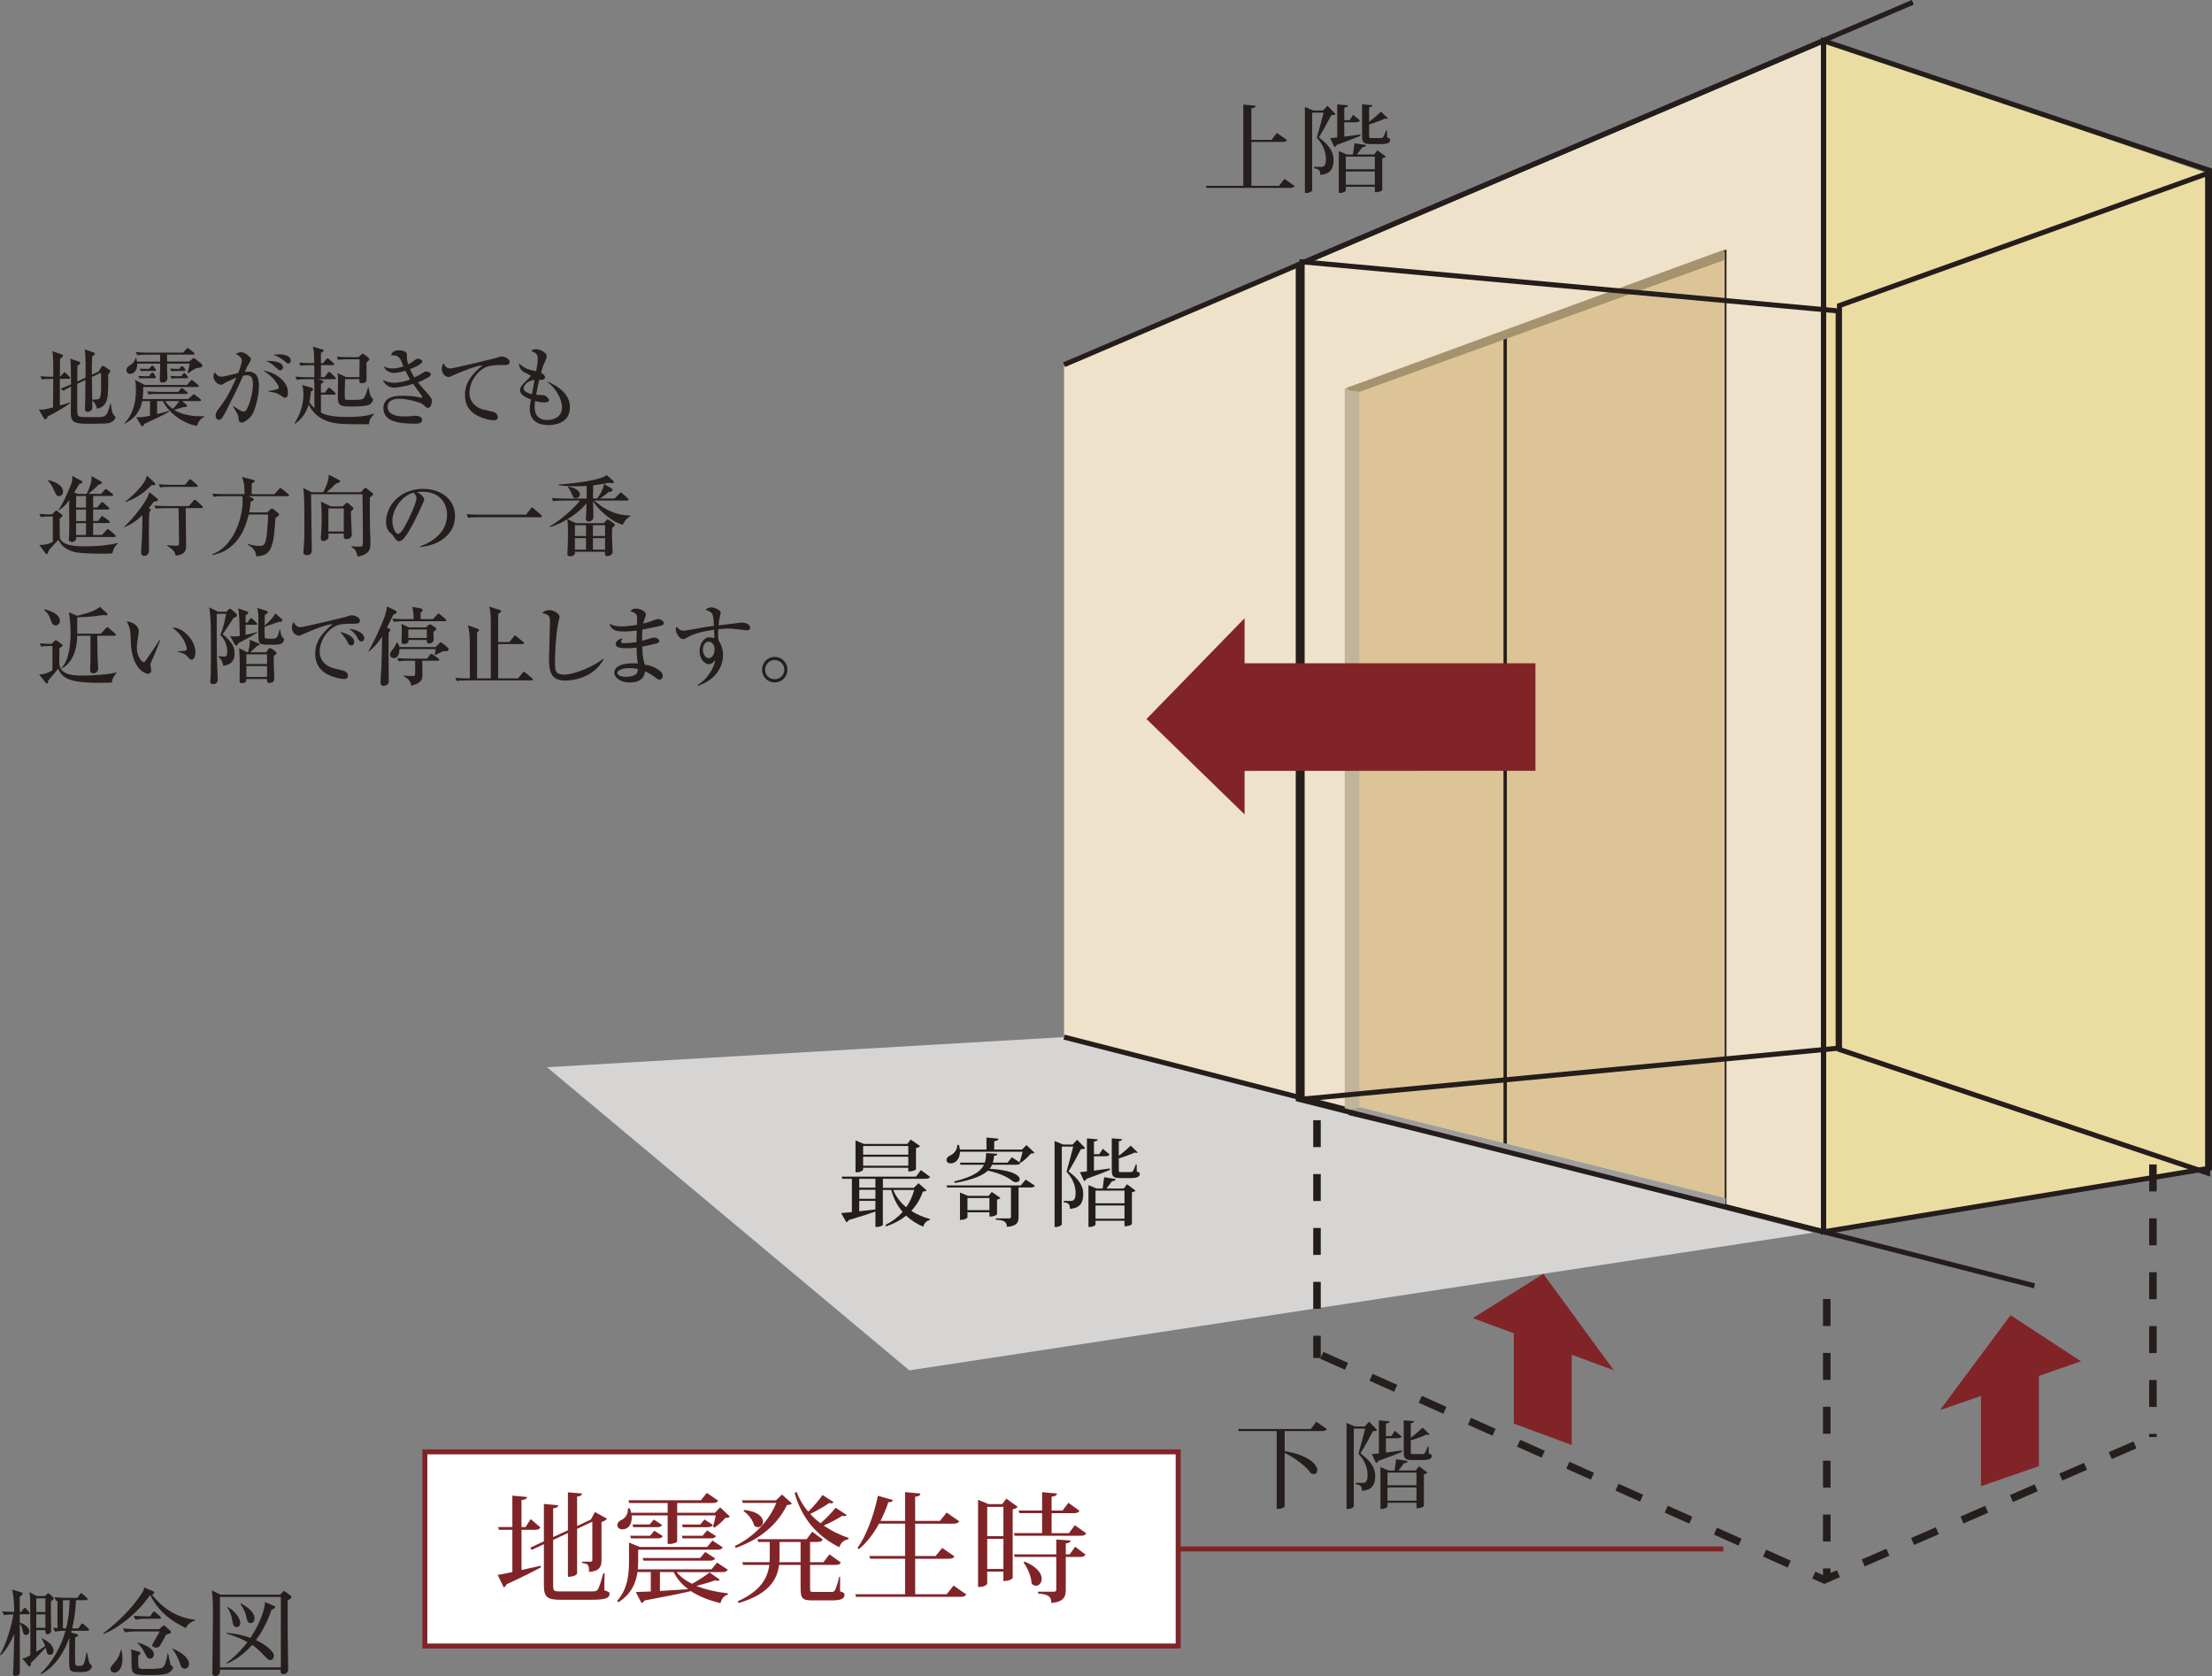 <?xml version="1.0" encoding="UTF-8"?>
<svg id="_レイヤー_1" data-name="レイヤー 1" xmlns="http://www.w3.org/2000/svg" viewBox="0 0 1019 771.99">
  <rect x="0" y="0" width="1019" height="771.99" fill="#808080" stroke="none"/>
  <defs>
    <style>
      .cls-1 {
        fill: #dcc496;
      }

      .cls-1, .cls-2, .cls-3, .cls-4, .cls-5, .cls-6, .cls-7, .cls-8, .cls-9, .cls-10, .cls-11 {
        stroke-width: 0px;
      }

      .cls-12 {
        stroke: #812428;
        stroke-width: 2.3px;
      }

      .cls-12, .cls-13, .cls-14, .cls-15, .cls-16 {
        fill: none;
      }

      .cls-2 {
        fill: #251e1c;
      }

      .cls-13 {
        stroke-width: .8px;
      }

      .cls-13, .cls-14, .cls-16 {
        stroke: #241d1b;
      }

      .cls-3 {
        fill: #812428;
      }

      .cls-14, .cls-15 {
        stroke-dasharray: 0 0 12.41 12.41;
        stroke-width: 3.47px;
      }

      .cls-4 {
        fill: #eee2ca;
      }

      .cls-5 {
        fill: #fff;
      }

      .cls-6 {
        fill: #9d9d9d;
      }

      .cls-15 {
        stroke: #251e1c;
      }

      .cls-7 {
        fill: #241d1b;
      }

      .cls-16 {
        stroke-width: 2.32px;
      }

      .cls-8 {
        fill: #a5926f;
      }

      .cls-9 {
        fill: #d7d5d3;
      }

      .cls-10 {
        fill: #c2b49a;
      }

      .cls-11 {
        fill: #ebdca2;
      }
    </style>
  </defs>
  <g>
    <g>
      <polygon class="cls-9" points="252.01 491.58 418.9 631.21 835.26 567.79 490.18 477.7 252.01 491.58"/>
      <rect class="cls-5" x="195.72" y="668.75" width="347.03" height="89.43"/>
      <rect class="cls-12" x="195.72" y="668.75" width="347.03" height="89.43"/>
      <polygon class="cls-11" points="840.12 567.41 1016.98 537.94 1016.98 79.88 840.12 18.78 840.12 567.41"/>
      <polygon class="cls-4" points="490.18 168 839.59 18.78 838.87 567.64 490.18 477.7 490.18 168"/>
      <polygon class="cls-1" points="693.77 154.12 622.39 179.28 622.39 512.71 693.77 529.78 693.77 154.12"/>
      <polygon class="cls-16" points="693.77 154.12 622.39 179.28 622.39 512.71 693.77 529.78 693.77 154.12"/>
      <polygon class="cls-1" points="794.93 555.6 794.93 115.5 693.77 154.9 693.77 529.78 794.93 555.6"/>
      <polygon class="cls-13" points="794.93 555.6 794.93 115.5 693.77 154.9 693.77 529.78 794.93 555.6"/>
      <line class="cls-15" x1="841.54" y1="598.35" x2="841.54" y2="727.19"/>
      <polyline class="cls-15" points="608.95 624.29 840.41 727.69 991.79 661.93"/>
      <line class="cls-15" x1="991.79" y1="536.37" x2="991.79" y2="661.93"/>
      <line class="cls-14" x1="606.7" y1="515.98" x2="606.7" y2="625.52"/>
      <polygon class="cls-3" points="710.97 586.77 678.49 607.17 697.37 614.14 697.37 655.74 724.05 665.59 724.05 624.01 743.44 631.16 710.97 586.77"/>
    </g>
    <g>
      <path class="cls-3" d="M240.25,704.66v18.52c2.75-.6,5.76-1.26,8.77-1.97l.16.77c-3.51,1.86-8.66,4.49-15.84,7.78-.22.72-.76,1.21-1.31,1.37l-2.74-5.7c1.48-.22,3.89-.71,6.74-1.32v-19.45h-6.25l-.27-1.27h6.52v-14.47l6.74.61c-.06.88-.77,1.2-2.53,1.42v12.44h1.87l2.36-3.67,4.49,3.84c-.43.77-1.15,1.1-2.57,1.1h-6.14ZM278.51,724.66l-.11,7.84c2.08.71,2.41.93,2.41,1.64,0,1.92-1.81,2.74-8.11,2.74h-14.58c-5.92,0-7.56-1.2-7.56-6.58v-19.02l-5.54,2.58-.83-.93,6.36-2.97v-17.21l6.58.61c-.11.82-.5,1.15-2.31,1.42v13.21l6.8-3.13v-17.48l6.47.55c-.1.82-.6,1.26-2.24,1.42v13.54l6.36-2.96,1.86-3.46,5.54,3.07c-.38.61-1.31,1.21-2.52,1.49v17.65c0,2.85-.82,5.04-5.76,5.37,0-3.07-.11-3.73-3.24-4.11v-.61h3.79c.77,0,.99-.22.99-.76v-17.65l-7.02,3.29v20.61c0,.11-.72,1.48-4.23,1.48v-20.17l-6.8,3.18v21.16c0,2.25.39,2.57,3.13,2.57h14.91c1.09,0,1.97-.11,2.52-.87.6-.77,1.48-3.73,2.58-7.51h.55Z"/>
      <path class="cls-3" d="M311.69,724.11c1.81,2.25,4.22,4.01,7.13,5.43,2.85-1.59,6.25-3.78,8.06-5.26l4.66,3.34c-.22.33-.49.5-.99.5-.27,0-.6-.06-1.04-.22-2.19.82-5.54,1.81-8.72,2.58,4.28,1.75,9.32,2.85,14.52,3.45v.6c-1.75.44-2.9,1.81-3.4,3.9-5.21-1.26-9.81-3.02-13.64-5.54-4.83,1.15-11.67,2.52-21.38,4.33-.33.66-.88.99-1.37,1.15l-2.63-5.04,6.91-.28v-8.93h-6.14c-.65,4.83-2.74,10.09-8.83,13.92l-.54-.65c4.93-5.54,5.48-12.33,5.48-18.42v-8.44l4.99,2.03h31.02l2.41-2.96,4.77,3.13c-.44.82-1.05,1.09-2.58,1.09h-36.4v5.16c0,1.21-.05,2.52-.16,3.89h33.93l2.57-3.12,4.94,3.29c-.44.77-1.1,1.09-2.58,1.09h-20.99ZM307.57,698.02h-16.6c.05.38.05.77.05,1.15,0,3.02-1.59,5.27-4.28,5.27-1.42,0-2.36-.77-2.36-1.98,0-1.04.88-1.92,1.92-2.36,1.7-.76,3.24-2.9,2.91-5.26l.93-.06c.28.72.5,1.37.61,2.03h16.82v-4.49h-17.7l-.33-1.27h33.32l2.75-3.4,5.21,3.57c-.44.77-1.04,1.1-2.58,1.1h-16.28v4.49h17.38l2.41-2.52,4.5,4.28c-.44.44-1.05.55-2.09.6-1.2,1.43-3.34,3.4-4.99,4.44l-.71-.38c.38-1.21.93-3.46,1.26-5.21h-17.76v12.06c0,.22-1.42,1.1-3.67,1.1h-.72v-13.15ZM290.69,708.6l-.38-1.2h9.15l1.97-2.31,3.9,2.47c-.44.77-1.05,1.04-2.42,1.04h-12.22ZM301.21,699.94l3.79,2.47c-.39.71-.99,1.04-2.42,1.04h-10.85l-.38-1.26h7.95l1.92-2.25ZM296.06,717.65h26.48l2.35-2.79,4.55,2.96c-.39.77-.99,1.04-2.47,1.04h-30.58l-.33-1.21ZM304.01,724.11v8.72c3.95-.27,8.44-.54,13.04-.82-2.8-2.08-5.1-4.71-6.74-7.89h-6.31ZM314.43,708.6l-.33-1.2h9.54l2.09-2.47,4.11,2.63c-.44.77-1.1,1.04-2.47,1.04h-12.93ZM324.51,699.89l3.89,2.47c-.38.77-1.04,1.1-2.41,1.1h-11.45l-.33-1.26h8.39l1.92-2.31Z"/>
      <path class="cls-3" d="M360.26,688.43l4.55,4.06c-.38.55-.99.66-2.3.77-4.12,8.55-11.95,15.62-23.57,19.73l-.39-.88c9.1-4.44,15.73-11.73,19.08-19.84h-15.46l-.38-1.21h15.67l2.8-2.63ZM387.01,726.31v6.69c1.81.66,2.03.82,2.03,1.53,0,1.87-1.53,2.64-5.98,2.64h-8.44c-4.99,0-5.81-.72-5.81-5.87v-10.47h-9.92c-.82,6.53-4.44,13.38-18.58,17.54l-.5-.76c10.63-4.83,13.81-10.69,14.58-16.78h-12.06l-.39-1.26h12.55c.06-.71.11-1.48.11-2.19v-7.13h-5.32l-.33-1.26h22.64l2.58-3.46,4.88,3.62c-.44.77-1.1,1.1-2.58,1.1h-3.29v9.32h6.14l2.79-3.62,5.27,3.79c-.44.76-1.1,1.09-2.64,1.09h-11.56v10.52c0,1.81,0,1.92,1.7,1.92h8c.6,0,1.21,0,1.65-.6.54-.71,1.42-3.67,2.08-6.36h.38ZM342.83,695.5c6.53.71,8.66,3.4,8.66,5.43,0,1.42-1.04,2.52-2.3,2.52-.55,0-1.15-.22-1.75-.71-.55-2.47-2.75-5.27-4.94-6.74l.33-.49ZM359.11,717.32c0,.72-.06,1.48-.11,2.25h9.81v-9.32h-9.7v7.07ZM384,691.89c-.28.38-.55.54-1.1.54-.27,0-.55,0-.93-.1-2.14,1.53-5.54,3.45-8.72,5.04,1.48,1.59,3.07,3.02,4.77,4.28,2.58-2.25,5.43-5.21,6.91-7.18l5.1,3.35c-.27.33-.55.55-1.1.55-.27,0-.55-.06-.93-.17-2.14,1.37-5.37,3.13-8.55,4.5,3.51,2.41,7.4,4.33,11.46,5.7l-.17.66c-1.92.22-3.4,1.54-4.11,3.62-9.81-4.88-17.21-12.93-20.56-24.94l.88-.55c1.26,3.4,3.07,6.42,5.38,9.1,2.46-2.35,5.15-5.54,6.58-7.67l5.1,3.29Z"/>
      <path class="cls-3" d="M439.26,730.31l5.87,4.12c-.44.76-1.04,1.09-2.63,1.09h-48.18l-.33-1.2h22.97v-16.34h-16.11l-.39-1.26h16.5v-14.91h-12c-2.63,4.83-5.76,8.83-9.26,11.73l-.71-.49c3.84-5.27,7.51-14.64,9.43-24.07l6.91,1.97c-.22.66-.66,1.05-2.08.99-1.05,3.07-2.25,5.92-3.62,8.61h11.34v-13.26l7.02.66c-.06.88-.66,1.26-2.41,1.48v11.13h11.4l3.13-3.84,5.76,4.01c-.44.76-1.1,1.09-2.63,1.09h-17.65v14.91h9.43l3.02-3.73,5.64,3.9c-.43.76-1.09,1.09-2.68,1.09h-15.4v16.34h14.52l3.18-4.01Z"/>
      <path class="cls-3" d="M463.61,690.3l5.21,3.78c-.33.49-1.2.93-2.3,1.15v31.63c0,.11-1.21,1.42-4.28,1.42v-4.38h-7.46v5.64c0,.33-1.37,1.43-3.51,1.43h-.71v-40.13l4.88,1.98h6.25l1.92-2.52ZM462.24,694.08h-7.46v13.48h7.46v-13.48ZM454.79,722.69h7.46v-13.87h-7.46v13.87ZM495.13,702.52l5.26,3.78c-.44.77-1.09,1.1-2.63,1.1h-30.36l-.33-1.21h12.99v-9.21h-10.47l-.33-1.21h10.8v-8.44l6.85.61c-.05.88-.66,1.2-2.47,1.48v6.36h5.05l2.69-3.56,5.1,3.67c-.44.77-1.1,1.1-2.64,1.1h-10.19v9.21h7.95l2.74-3.67ZM492.78,715.95l2.52-3.51,4.72,3.62c-.39.83-1.04,1.1-2.52,1.1h-6.53v14.96c0,3.29-.77,5.7-6.63,6.25,0-3.23-1.7-4-6.14-4.38v-.83h7.24c.93,0,1.15-.27,1.15-1.04v-14.96h-19.13l-.33-1.21h19.46v-6.85l6.58.49c-.05.71-.44,1.1-2.19,1.32v5.04h1.81ZM472,719.29c5.98,2.47,7.89,5.65,7.89,7.95,0,1.87-1.26,3.18-2.63,3.18-.66,0-1.43-.27-2.03-1.04-.11-3.13-1.87-7.24-3.73-9.7l.49-.38Z"/>
    </g>
    <g>
      <path class="cls-2" d="M22.01,191.81c-.24.52-.56,1.35-1.11,1.35-.28,0-.52-.24-.72-.56l-2.34-4.01c.52.08.87.12,1.35.12.56,0,1.11,0,5.23-1.03.08-7.66.08-8.49.12-13.17h-.99c-2.42,0-3.29.12-4.28.28l-.67-1.47c2.3.2,4.88.24,5.95.24.04-8.37-.08-9.32-.44-11.78l4.28,1.43c.28.08.6.28.6.63,0,.63-.79,1.11-1.31,1.39-.08,1.74-.08,5.55-.08,8.33l1.47-1.54c.43-.44.48-.52.63-.52.28,0,.59.32.72.44l1.54,1.54c.32.32.36.39.36.63,0,.36-.36.4-.59.4h-4.16c0,5.12,0,5.83.04,12.29,2.73-.79,3.53-1.07,4.56-1.47l.16.36c-2.3,1.79-8.01,5.04-10.31,6.11ZM49.78,194.95c-1.19.24-7.14.24-8.81.24-6.78,0-8.37-.56-8.37-5.24,0-1.71.12-9.99.12-11.86-2.07.96-2.7,1.35-3.53,1.91l-1.19-1.03c1.43-.51,2.38-.91,4.72-1.94-.04-1.23-.12-7.3-.12-8.65-.04-1.63-.16-2.3-.28-3.17l3.89,1.31c.63.2.76.4.76.64,0,.59-.76.99-1.27,1.23-.04,1.71-.12,3.77-.12,7.34l3.81-1.78c.05-3.18.12-10.36-.36-13.02l3.93,1.35c.48.16.76.28.76.59,0,.48-.16.56-1.27,1.35-.08,2.26-.16,6.27-.12,8.37l3.09-1.43,1.11-1.83c.43-.71.59-.83.79-.83s.47.12.99.48l1.98,1.31c.28.16.48.36.48.67,0,.59-.59,1.15-.96,1.51.2,10.75.08,14.68-5.16,15.79-.16-1.54-1.23-3.06-2.18-3.84.05.47.08,2.82.08,3.13,0,1.74-1.63,2.14-2.26,2.14-.72,0-1.15-.23-1.15-1.39,0-.08.04-.47.04-1.07.08-1.87.12-4.17.19-12.22l-3.81,1.79c0,1.74.04,10.43.04,12.38,0,1.1,0,2.42,1.15,2.77.56.2,5.67.2,6.71.2,5.23,0,5.83,0,7.38-6.23l.24.04c.04.16.24,3.65,1.15,4.96.12.19.99.99.99,1.23,0,.83-1.23,2.38-3.45,2.82ZM46.53,171.7l-4.21,1.94c.04,2.82.12,8.45.16,10.47,1.07-.04,2.58-.08,3.13-.4.99-.59.99-4.4.99-5.79,0-.04-.04-4.68-.08-6.23Z"/>
      <path class="cls-2" d="M90.7,196.18c-7.18-1.19-13.81-7.1-15.6-11.42h-2.73v5.99c1.43-.36,4.24-1.03,5.39-1.47l.16.36c-2.93,1.74-9.6,4.8-11.34,5.56-.59,1.03-.63,1.15-1.03,1.15-.23,0-.43-.2-.59-.44l-2.18-3.73c2.54.08,3.88-.19,6.34-.71v-6.71h-3.61c-.32,1.59-1.47,7.22-8.09,10.36l-.16-.2c3.69-3.41,5.36-9.25,5.36-14.88,0-1.71,0-3.65-.48-5.08l4.57,2.35h19.43l1.55-1.75c.28-.32.43-.52.59-.52.2,0,.32.08.76.44l2.14,1.74c.2.16.4.36.4.59,0,.36-.36.44-.59.44h-25c0,1.51,0,3.13-.32,5.56h20.98l1.94-1.67c.24-.2.52-.52.72-.52s.47.28.71.43l2.18,1.67c.16.12.39.36.39.59,0,.4-.36.44-.59.44h-8.17l1.94,1.51c.24.2.36.4.36.64,0,.59-.47.59-1.62.63-.68.19-3.69,1.07-4.29,1.27,3.06,1.98,7.58,2.94,11.98,2.94.83,0,1.43-.04,1.98-.04v.23c-2.18.96-3.21,3.33-3.49,4.24ZM90.74,169.56c-.96.12-2.98,1.59-4.05,2.38l-.28-.16c.32-1.27.76-3.09.99-4.28h-10.43c0,.83.04,3.33.04,4.24,0,.28.12,1.98.12,2.18,0,1.94-1.43,2.3-2.14,2.3-1.39,0-1.39-.99-1.39-1.43s.12-2.46.12-2.9c.05-.67.05-3.77.08-4.4h-10.6c.2,3.69-2.22,4.72-3.13,4.72-1.11,0-1.82-.72-1.82-1.75,0-1.15.83-1.71,1.86-2.38,1.19-.79,1.83-1.51,2.46-3.29h.2c.16.83.23,1.23.32,1.74h10.71v-3.17h-6.31c-2.42,0-3.29.12-4.28.28l-.63-1.47c2.42.24,5.19.24,5.63.24h16.18l1.43-1.59c.32-.32.36-.52.64-.52.19,0,.28.08.75.48l1.98,1.54c.24.16.4.4.4.64,0,.36-.36.39-.59.39h-12.06c0,.79.04,1.67.04,3.17h10.19l1.43-1.19c.24-.2.48-.36.72-.36s.52.2.71.36l2.78,2.26c.16.16.36.44.36.79,0,.83-.24.83-2.42,1.15ZM71.22,174.24h-5.08c-.2,0-.96,0-1.83.12l-.63-1.19c1.47.08,2.89.12,3.17.12h1.83l.83-1.19c.27-.36.47-.48.71-.48.2,0,.52.28.63.48l.64,1.03c.12.16.32.52.32.67,0,.4-.36.44-.59.44ZM71.26,170.87h-4.48c-.16,0-.96,0-1.79.12l-.67-1.19c1.47.08,2.89.12,3.17.12h1.15l.88-.99c.39-.44.43-.52.67-.52.28,0,.59.39.63.48l.68.91c.12.16.36.48.36.63,0,.36-.32.44-.59.44ZM85.82,181.46h-13.09c-2.42,0-3.29.08-4.28.24l-.64-1.43c2.42.2,5.2.24,5.63.24h8.65l1.07-1.27c.39-.43.43-.51.59-.51.2,0,.36.12.76.43l1.51,1.27c.2.16.39.32.39.59,0,.36-.32.43-.59.43ZM76.06,184.75c.71,1.03,1.71,2.3,3.49,3.57.59-.52,1.98-1.94,3.02-3.57h-6.51ZM84.87,170.87h-4.13c-.19,0-.95,0-1.82.12l-.63-1.19c1.47.08,2.89.12,3.17.12h1.19l.52-.75c.2-.28.36-.52.63-.52s.59.28.72.43l.59.76c.32.39.36.44.36.59,0,.36-.32.44-.59.44ZM86.06,174.24h-5.16c-.2,0-.96,0-1.83.12l-.63-1.19c1.47.08,2.89.12,3.17.12h1.94l.68-.95c.12-.16.39-.48.63-.48s.59.28.71.44l.76.91c.16.2.32.39.32.59,0,.36-.28.44-.59.44Z"/>
      <path class="cls-2" d="M115.52,191.89c-.76.83-2.69,2.74-4.17,2.74-1.27,0-1.34-.59-1.51-2.5-.04-.36-.16-.83-.39-1.23-.72-1.23-1.94-3.41-2.11-3.73l.16-.16c1.51,1.07,3.69,2.58,4.68,2.58.76,0,1.27-.59,1.55-1.15,2.78-5.59,2.78-10.95,2.78-11.47,0-1.31,0-4.12-2.66-4.12-.19,0-.91,0-1.86.19-2.66,6.07-3.13,6.98-7.46,15.51-.79,1.59-1.86,3.73-2.66,4.44-.28.24-.56.4-.96.4-.56,0-1.58-.4-1.58-1.98,0-1.23.52-1.94,1.15-2.78,2.97-3.97,4.76-6.31,8.41-14.72-1.83.83-4.72,2.06-5.39,2.54-.52.36-1.03.75-1.75.75-1.67,0-3.45-2.18-3.45-3.77,0-.91.48-1.55.76-1.94.32.67,1.31,2.02,2.82,2.02.79,0,1.78-.2,3.33-.59.71-.16,3.88-.95,4.56-1.11.56-1.47,1.63-4.44,1.63-5.87s-2.31-2.69-2.78-2.97c.52-.28,1.39-.72,2.38-.72,1.11,0,2.26.44,4.13,2.26.28.28.43.44.43.79,0,.72-.56,1.63-.75,1.98-.79,1.31-1.11,1.78-2.07,3.97.4-.04.76-.08,1.27-.08,4.21,0,5.28,2.46,5.28,6.98,0,3.25-1.55,11.22-3.77,13.72ZM131.35,183.2c-.59,0-1.11-.36-2.02-1.03-2.06-1.43-4.04-1.63-5.67-1.74v-.36c1.67-.12,4.8-.71,4.8-1.58,0-.64-1.98-4.68-7.14-7.74,5.04.48,11.34,4.68,11.34,10.04,0,1.19-.32,2.42-1.31,2.42ZM129.12,170.59c-.63,0-1.19-.52-2.42-1.63-.52-.52-2.3-2.18-4.33-2.66,3.81-.28,8.02.51,8.02,2.93,0,.76-.56,1.35-1.27,1.35ZM132.86,167.46c-.56,0-.76-.2-2.46-1.67-.44-.36-1.74-1.19-2.94-1.74-.71-.32-1.1-.4-1.62-.52.75-.16,1.54-.32,2.73-.32.83,0,5.36.08,5.36,2.93,0,.67-.32,1.31-1.07,1.31Z"/>
      <path class="cls-2" d="M169.97,195.43c-11.43,0-15.4-.04-19.24-1.47-5.76-2.11-7.78-6.07-8.53-7.62-1.07,3.57-3.13,6.82-6.31,8.77l-.24-.12c2.62-3.97,4.13-8.61,4.13-13.37,0-1.91-.24-3.06-.52-4.28l4.17,1.23c.23.08.79.24.79.83,0,.52-.71.79-1.03.91-.04.99-.08,2.58-.68,4.88.32.52.92,1.55,2.35,2.82,0-1.15-.04-9.96-.04-10.35-.05-1.07-.05-1.39-.16-2.98h-3.65c-2.42,0-3.29.08-4.28.28l-.63-1.47c2.42.2,5.19.24,5.63.24h3.09c0-1.71-.05-2.11-.05-5.52h-2.02c-2.46,0-3.29.08-4.28.28l-.67-1.47c2.42.2,5.23.24,5.67.24h1.27c-.04-4.68-.04-5.39-.67-7.58l4.48,1.31c.56.16.56.47.56.52,0,.36-.76.71-1.27.99v4.76h.96l1.43-1.71c.43-.52.52-.52.63-.52.24,0,.59.32.76.44l1.94,1.71c.24.19.4.36.4.59,0,.36-.32.43-.59.43h-5.52v5.52h1.67l1.43-1.91c.36-.52.48-.52.59-.52.24,0,.59.28.76.44l2.02,1.91c.28.28.4.39.4.59,0,.39-.36.43-.64.43h-7.38l1.83.63c.19.08.51.2.51.52,0,.36-.67.72-1.19.99v4.04h1.91l1.19-1.82c.12-.2.4-.48.63-.48.2,0,.56.28.72.39l1.94,1.79c.16.16.36.43.36.63,0,.36-.28.44-.59.44h-6.15v8.29c3.22,1.67,7.86,1.98,11.98,1.98,7.93,0,11.07-1.07,12.46-1.55v.28c-2.11,2.18-2.26,3.46-2.3,4.61ZM169.85,186.5c-1.82.76-6.27.76-8.53.76-4.92,0-5.71-.72-5.71-4.65,0-1.11.12-6.03.12-7.02,0-1.43-.04-1.9-.19-3.69l3.84,1.79h6.19c.04-.72.08-7.06.08-8.21h-5.55c-2.42,0-3.29.12-4.28.28l-.64-1.47c2.38.24,5.2.24,5.63.24h4.33l1.23-1.15c.43-.43.52-.43.67-.43.28,0,.68.23.87.39l1.75,1.35c.23.19.43.52.43.75,0,.32-.08.6-1.27,1.51,0,1.11.04,6.07.04,7.1,0,1.31,0,2.46-2.18,2.46-1.23,0-1.19-.76-1.11-1.87h-6.58c-.08,1.87-.2,5-.2,6.82,0,.56,0,2.35.28,2.54.28.2.44.2,2.02.2,3.69,0,5.52,0,6.35-.63.75-.59,1.78-3.93,2.14-5.16h.2c.56,3.02.79,4.09,1.35,4.65.67.59.71.71.71.95,0,.59-.71,1.98-1.98,2.5Z"/>
      <path class="cls-2" d="M197.17,187.89c-.56,0-.71-.16-2.26-1.51-1.39-1.23-7.69-2.7-11.03-2.7-.99,0-5.32,0-5.32,3.77,0,4.36,6.19,4.36,7.66,4.36.95,0,2.3-.04,3.05-.12.16-.05,2.18-.2,2.22-.2,1.11,0,2.98.56,2.98,1.82,0,1.83-2.14,1.83-2.58,1.83-5.63,0-15.27,0-15.27-7.1,0-5.48,5.79-5.76,8.72-5.76s5.72.16,8.45.91c.08,0,.24.05.4.05s.32-.05.32-.24-.16-.59-.44-.99c-1.94-2.69-2.46-3.41-3.73-5.16-3.65,1.15-7.46,1.71-8.73,1.71-2.34,0-4.24-1.27-5.23-3.49,1.07.47,2.78,1.23,5.19,1.23.36,0,3.53,0,7.34-1.51-.43-.72-1.03-1.75-2.18-4.05-.43.16-3.57,1.07-5.12,1.07-.59,0-3.93-.24-4.68-3.02,1.54.68,2.06.92,3.73.92,2.42,0,3.85-.52,5.16-.96-.08-.19-.16-.39-.76-1.94-.43-1.19-1.23-3.17-4.08-3.17-.28,0-.48.04-.87.08.16-.59.63-2.38,3.61-2.38,1.43,0,2.82.48,3.29.95.44.44.44.96.44,1.71,0,.79,0,1.98.59,3.81,1.07-.56,1.59-.83,2.34-1.43,1.39-1.03,1.55-1.15,2.18-1.15,1.03,0,1.94.59,1.94,1.27,0,1.31-4.01,2.94-5.63,3.53.16.47.79,1.86,2.06,3.84,1.79-.83,2.7-1.39,3.37-1.82,1.27-.83,1.43-.91,2.14-.91,1.11,0,2.02.59,2.02,1.31,0,.59-.56,1.03-1.11,1.35-.99.56-2.97,1.59-4.84,2.3.67.87,2.69,3.26,4.84,5.63,1.59,1.74,1.59,2.46,1.59,3.02,0,.71-.36,3.13-1.79,3.13Z"/>
      <path class="cls-2" d="M231.97,168.13c-2.3,0-5.19.04-7.1.59-4.17,1.27-8.61,6.47-8.61,12.34,0,1.91.83,5.95,6.27,7.58.87.24,4.76.95,5.43,1.39.91.56,1.35,1.23,1.35,2.02,0,1.54-1.27,1.54-2.02,1.54-.96,0-4.05-.52-6.98-1.94-5.83-2.77-6.11-7.73-6.11-9.68,0-6.11,3.65-9.96,8.02-13.61-2.11-.2-9.32,2.66-12.86,4.24-1.98.91-2.18,1.03-2.78,1.03-1.07,0-3.09-1.27-3.09-3.77,0-1.35.52-2.06.87-2.5.83,1.79,1.79,2.35,3.13,2.35s19.64-4.41,20.51-4.68c1.63-.56,2.38-.79,3.09-.79,1.87,0,3.69,1.19,3.69,2.42,0,1.47-1.19,1.47-2.82,1.47Z"/>
      <path class="cls-2" d="M252.62,195.78c-5.99,0-8.57-2.98-8.57-7.66,0-1.19.04-1.43.56-4.09-3.69-1.43-5.04-2.69-5.04-4.32,0-1.35.63-2.18,3.33-4.76.47-.43,1.51-1.39,1.51-1.71,0-.36-.2-.52-.52-.63-2.66-1.15-4.72-2.11-4.84-5.28,2.93,2.62,4.48,2.94,7.97,3.65.24-1.47.72-4.44.72-5.75,0-2.42-1.39-2.94-3.02-3.53.39-.43.83-.87,2.18-.87,1.86,0,4.96,1.55,4.96,3.22,0,.67-.56,1.94-.71,2.3-.72,1.58-1.15,2.58-1.91,5.32.91.47,1.83,1.31,1.83,2.06,0,1.31-1.43,1.27-2.66,1.23-.2.87-.91,3.93-1.43,6.87,1.35.04,3.57.16,4.01.32.68.24,1.94,1.54,1.94,2.22,0,.99-1.78.99-2.5.99-1.78,0-3.33-.48-3.93-.67-.08.59-.19,1.39-.19,2.62,0,1.51,0,6.15,5.99,6.15,2.97,0,6.62-1.55,6.62-5.87,0-4.01-3.49-9.56-6.78-11.58l.12-.2c1.11.44,10.31,4.01,10.31,11.71s-7.53,8.29-9.96,8.29ZM241.2,178.88c0,1.59,2.49,2.34,3.84,2.7l1.23-6.63c-3.42.4-5.08,2.7-5.08,3.93Z"/>
      <path class="cls-2" d="M23.04,237.9c-2.42,0-3.29.08-4.28.28l-.63-1.47c2.34.2,5,.24,5.8.24l1.58-1.55c.12-.12.24-.28.4-.28.12,0,.32.16.39.2l2.22,1.74c.12.08.24.32.24.48,0,.24-.12.36-.36.56-.36.32-.43.39-.91.79,0,.95,0,8.61.08,8.84,1.03,3.93,8.57,3.93,11.9,3.93,4.99,0,9.96-.39,14.79-1.54l.12.16c-1.31,1.15-2.07,2.26-2.62,4.56-1.27.2-2.69.2-3.69.2-3.09,0-10.27-.08-13.05-.63-5.87-1.19-7.42-4.44-8.1-5.8-.56.59-4.17,4.48-4.52,5.04-.43,1.39-.47,1.55-.91,1.55-.28,0-.44-.2-.56-.36l-2.82-3.84c3.26.16,5.67-1.11,6.23-1.43v-11.67h-1.31ZM22.05,221.13c2.34.36,6.98,2.1,6.98,5.36,0,1.35-.99,2.02-1.83,2.02-1.11,0-1.35-.59-2.22-2.46-1.07-2.34-1.54-3.21-3.01-4.8l.08-.12ZM35.1,247.39c.04.91-.19,2.22-1.86,2.22-.87,0-1.55-.28-1.55-1.11,0-.16.04-.24.04-.4.08-1.38.2-2.58.2-6.27,0-1.03-.08-5.99-.08-7.14,0-1.31,0-2.54.08-4.32-1.63,2.22-3.17,3.73-4.88,4.68l-.16-.12c2.98-4.17,5.99-12.18,6.15-12.66.2-.63.32-2.22.24-3.06l4.32,2.3c.28.16.36.36.36.56,0,.36-.04.36-1.43.87-.75,1.31-1.03,1.74-2.34,3.89l1.47.67h4.24c.59-1.03,1.87-3.97,2.22-6.23.04-.28.12-1.15.04-1.98l4.41,2.5c.16.08.36.2.36.48,0,.52-.28.59-1.54.95-1.43,1.55-1.75,1.83-4.68,4.28h5.87l1.54-1.78c.24-.28.44-.48.64-.48s.39.16.71.4l2.26,1.78c.16.12.4.36.4.59,0,.44-.4.44-.6.44h-8.61v5.32h1.78l1.74-1.98c.4-.44.44-.52.64-.52.24,0,.63.36.71.43l2.22,1.98c.16.12.39.32.39.6,0,.39-.39.43-.63.43h-6.86v5.28h2.22l1.35-1.74c.28-.4.39-.56.63-.56.16,0,.24.08.71.43l2.38,1.78c.24.16.39.4.39.6,0,.39-.36.43-.59.43h-7.1v5.48h4.13l2.02-2.26c.39-.44.43-.48.63-.48s.48.24.71.43l2.55,2.22c.16.16.39.36.39.59,0,.4-.36.44-.59.44h-17.66ZM35.06,228.47v5.32h4.56v-5.32h-4.56ZM39.62,240.01v-5.28h-4.56v5.28h4.56ZM35.06,240.96v5.48h4.56v-5.48h-4.56Z"/>
      <path class="cls-2" d="M72.53,229.69c.2.16.24.36.24.59,0,.28-.16.44-.36.52-.2.04-1.23.16-1.47.24-.79,1.03-1.39,1.78-2.35,2.93.48.36.87.68.87.99,0,.16-.12.32-.19.39-.08.08-.36.32-.44.36-.12,1.31-.24,2.38-.24,9.08,0,1.23.04,7.26.04,8.64,0,2.58-1.98,2.58-2.18,2.58-1.35,0-1.43-1.07-1.43-1.83,0-.67.39-7.02.43-7.93.12-3.61.16-6.95.12-8.97-2.42,2.42-5.2,4.37-8.33,5.56l-.08-.16c3.65-3.37,8.41-9.2,10.67-13.48.23-.48.28-.56.99-2.5l3.69,2.97ZM71.18,222.32c.12.12.36.36.36.63,0,.32-.2.44-.56.48-.2.04-1.07.04-1.23.08-3.33,3.41-6.47,5.76-11.86,7.74l-.12-.32c3.17-2.22,7.46-6.78,9.01-9.48.36-.59.67-1.67.87-2.38l3.53,3.25ZM85.54,234.06v.19c0,2.11.2,14.48.2,17.18,0,1.23,0,4.17-4.84,4.48-.4-2.06-1.59-3.06-3.93-4.52v-.28c.71.08,2.62.28,4.04.28s1.47-.39,1.47-1.59c0-3.97-.12-11.98-.24-15.74h-6.19c-2.74,0-3.53.12-4.28.24l-.64-1.43c1.79.16,3.81.24,5.63.24h10.24l2.1-2.42c.39-.48.44-.48.59-.48.24,0,.56.24.76.39l2.62,2.42c.24.2.39.36.39.59,0,.4-.39.44-.59.44h-7.34ZM85.26,223.31l1.71-2.07c.36-.43.44-.52.64-.52.23,0,.63.36.71.44l2.38,2.1c.23.2.39.32.39.6,0,.36-.36.39-.59.39h-12.46c-2.42,0-3.29.12-4.28.28l-.64-1.47c1.87.19,3.77.24,5.63.24h6.51Z"/>
      <path class="cls-2" d="M114.56,228.58l1.87.87c.24.12.48.36.48.59,0,.2-.24.4-.36.48-.16.08-.92.52-1.07.63-.12,1.2-.24,2.62-.72,4.88h8.37l1.51-1.47c.32-.27.44-.36.68-.36s.39.16.59.32l2.34,1.91c.2.16.32.4.32.67,0,.48-1.07,1.07-1.63,1.39-.12,1.15-.56,6.98-.75,8.3-1.15,8.49-3.89,9.12-8.17,9.52-.08-2.5-1.63-4.29-3.85-5.32v-.4c2.66.83,4.65.87,5.28.87,2.22,0,2.82-.51,3.45-5.27.24-1.91.67-7.42.59-9.21h-8.93c-1.03,4.13-4.01,16.35-16.66,18.68l-.16-.36c9.52-3.29,14.05-16.07,14.05-24.91,0-.59-.04-1.23-.16-1.83h-8.93c-1.71,0-2.97.04-4.28.28l-.63-1.47c1.87.16,3.73.24,5.63.24h9.25c-.12-4.44-.12-4.96-1.19-7.93l5.27,1.39c.32.08.63.28.63.47,0,.24-.27.44-.32.48-.47.36-.75.52-1.11.76-.04.56-.04,4.36-.04,4.84h10.52l2.1-2.34c.28-.28.44-.52.63-.52.16,0,.32.12.72.43l2.89,2.35c.2.16.39.36.39.59,0,.43-.39.43-.59.43h-18.01Z"/>
      <path class="cls-2" d="M170.37,229.18c-.08,1.39.04,14.52.12,16.15.12,1.82.16,3.73.16,4.6,0,1.54,0,3.89-2.03,5.08-.32.2-2.1,1.23-3.88,1.31-.79-2.78-.87-3.02-2.86-4.44v-.24c.95.08,1.98.16,2.53.16,2.14,0,2.35,0,2.58-.48.19-.4.19-2.14.19-2.78,0-3.33-.08-18.57-.19-20.87h-23.68v.44c0,3.97.32,21.42.32,24.95,0,.95,0,2.66-2.22,2.66-1.59,0-1.63-.99-1.63-1.51,0-.63.24-3.49.28-4.04.16-3.06.16-4.76.16-6.67,0-12.62-.04-15.71-.52-18.72l3.77,1.94h5.44c.27-.52,2.82-5.16,2.49-8.1l4.92,2.54c.2.12.36.24.36.56,0,.56-.95.76-1.78.95-.4.36-.64.59-2.7,2.54-.56.56-1.43,1.23-1.82,1.51h15.94l1.39-1.63c.16-.16.32-.36.56-.36.2,0,.48.08.63.23l2.58,2.11c.19.16.39.36.39.59,0,.52-1.03,1.15-1.51,1.51ZM161.68,235.57c-.12,1.71.39,9.08.39,10.6,0,1.82-1.78,2.18-2.38,2.18-1.39,0-1.39-.87-1.31-2.58h-7.06c.04.56.08,1.19,0,1.74-.2,1.39-2.14,1.71-2.46,1.71-.51,0-1.07-.39-1.07-1.31,0-.12.08-1.03.08-1.19.16-2.66.32-5.32.32-6.95,0-1.91-.04-5.28-.32-8.69l4.6,2.18h5.36l1.27-1.19c.16-.16.51-.48.75-.48.32,0,.68.28.92.52l1.78,1.58c.12.12.28.24.28.52,0,.4-.83,1.07-1.15,1.35ZM158.38,234.22h-7.1v10.6h7.1v-10.6Z"/>
      <path class="cls-2" d="M193.48,251.71c2.89-1.11,12.46-4.88,12.46-14.6,0-5.51-3.57-10.63-11.43-10.63-1.19,0-1.98.12-2.49.2,2.66,1.15,3.41,2.81,3.41,3.41,0,.56-2.94,7.02-5.12,11.11-4.13,7.78-5.48,8.06-6.59,8.06-.87,0-1.31-.6-2.54-2.35-.56-.79-.71-.91-1.58-1.67-1.2-.99-1.79-3.09-1.79-4.6,0-8.53,7.38-15.47,17.02-15.47,8.13,0,14.79,4.68,14.79,12.54,0,8.25-7.14,13.48-16.14,14.28v-.28ZM180.74,239.93c0,2.54,1.19,5.96,2.66,5.96,1.27,0,2.82-2.94,3.65-4.48,1.27-2.42,4.8-9.6,4.8-11.98,0-.28-.04-1.35-1.35-2.5-5.39,1.23-9.76,7.89-9.76,13.01Z"/>
      <path class="cls-2" d="M242.33,237.07l2.18-2.82c.28-.36.43-.47.59-.47.28,0,.63.32.76.43l3.29,2.89c.24.24.48.4.48.68,0,.36-.32.48-.67.48h-29.04c-2.42,0-3.29.08-4.28.28l-.64-1.71c1.87.16,3.73.23,5.63.23h21.7Z"/>
      <path class="cls-2" d="M275.09,229.62c1.51-1.94,2.77-4.37,3.21-6.71l3.25,1.98c.28.16.6.4.6.79,0,.76-1.07.87-1.79.91-1.51,1.43-3.33,2.62-4.04,3.02h6.82l2.22-2.26c.32-.36.48-.48.67-.48.24,0,.48.24.72.44l2.46,2.22c.23.19.39.39.39.59,0,.39-.36.43-.59.43h-15.27c5.36,4.92,11.51,6.98,16.54,6.87v.36c-1.78,1.19-2.46,2.02-3.41,3.93-5.59-1.51-11.7-7.46-13.68-10.91,0,1.11.2,6.47.2,6.98,0,2.42-2.03,2.42-2.18,2.42-1.23,0-1.35-.99-1.35-1.43,0-.47.16-2.49.2-2.89.04-.59.08-3.41.12-4.04-3.25,3.84-6.34,5.79-8.81,7.3l3.89,1.82h12.93l1.19-1.35c.16-.19.32-.39.56-.39.19,0,.39.16.75.39l2.07,1.43c.32.24.47.44.47.68,0,.47-.39.87-1.23,1.39-.04.79-.08,1.62-.08,2.93,0,1.23.08,4.72.28,7.54,0,.16.04.39.04.56,0,1.43-1.43,2.02-2.46,2.02-.63,0-1.11-.16-1.11-1.07,0-.28.04-.75.04-.95h-13.84c.04.52.04.83-.19,1.19-.56.87-1.75.91-2.07.91-1.23,0-1.23-.75-1.23-1.07,0-.23.08-1.31.08-1.51.16-2.66.2-6.9.2-7.82,0-4.96-.16-5.63-.4-6.62-1.54.95-5.12,2.93-8.05,3.53l-.08-.23c4.72-2.58,11.11-8.21,14.08-11.95h-8.1c-2.42,0-3.29.12-4.28.28l-.64-1.47c2.42.24,5.2.24,5.63.24h10.4c.08-1.74.12-4.13,0-5.83-1.11.12-3.21.2-5.16.2-1.31,0-4.88,0-7.73-.56v-.28c7.69-.48,19.43-2.02,22.17-4.32l2.86,2.5c.32.28.44.43.44.63,0,.59-.79.59-1.07.59-.56,0-1.03-.12-1.39-.2-1.19.28-2.93.68-7.06,1.19,0,.72-.08,4.24-.08,4.68v1.39h1.91ZM261.88,224.1c3.81.72,5.27,2.42,5.27,3.61,0,1.11-1.07,1.74-1.9,1.74-1.15,0-1.39-.75-1.63-1.47-.2-.56-1.03-2.42-1.94-3.57l.2-.32ZM264.85,241.92v4.99h5.12v-4.99h-5.12ZM269.96,247.87h-5.12v5.31h5.12v-5.31ZM273.14,241.92v4.99h5.59v-4.99h-5.59ZM278.74,247.87h-5.59v5.31h5.59v-5.31Z"/>
      <path class="cls-2" d="M23.24,297.53c-2.42,0-3.29.12-4.28.28l-.63-1.47c1.54.16,3.89.24,5.51.24l1.31-1.39c.16-.16.32-.32.56-.32.2,0,.36.12.59.28l2.26,1.67c.12.08.28.24.28.44,0,.36-.28.56-.67.79-.24.16-.52.36-.79.56,0,.99-.08,5.44-.08,6.35,0,5.56,5.08,6.23,10.75,6.23.16,0,10.11-.08,15.59-1.43v.28c-1.23,1.31-1.91,2.62-2.18,4.4-.95,0-3.93.08-5.95.08-14.64,0-16.9-2.62-18.72-6.47-.96,1.11-3.09,3.73-4.65,5.59,0,.71,0,1.19-.47,1.19-.32,0-.56-.28-.79-.56l-2.86-3.57c1.11-.04,2.89-.08,6.14-1.94v-11.22h-.91ZM20.34,280.63c4.04.87,7.26,2.73,7.26,5.39,0,1.43-1.23,2.06-1.94,2.06-1.39,0-1.74-.95-2.62-3.37-.43-1.27-1.03-2.3-2.69-3.77v-.32ZM46.44,291.9l2.35-2.54c.43-.44.47-.48.63-.48.24,0,.59.32.72.43l2.89,2.5c.24.2.39.32.39.59,0,.36-.32.44-.59.44h-8.05c.04,1.43.16,9.21.19,10.08.04.79.24,4.88.24,5.08,0,1.82-1.63,2.14-2.26,2.14-.48,0-1.43-.24-1.43-1.43,0-1.39.16-3.57.16-4.96v-10.91h-6.11c-.24,11.75-6.19,14.6-7.26,15.07l-.12-.12c4.32-4.08,4.32-14.28,4.32-15.99,0-4.16-.48-8.49-.79-9.79l3.81,1.62c6.86-1.67,8.25-2.49,10.51-4.08l3.17,2.86c.24.24.32.44.32.59,0,.28-.23.44-.56.44-.19,0-1.1-.12-1.31-.12-.52,0-2.94.4-3.41.44-2.42.28-4.88.47-8.65.59,0,1.39-.04,6.95-.04,7.54h10.87Z"/>
      <path class="cls-2" d="M71.54,300.62c-.36.87-2.26,4.92-2.26,5.59,0,.36.39,2.07.39,2.42,0,1.19-.75,1.74-1.51,1.74-1.07,0-7.22-1.98-7.86-13.88-.04-.87-.16-4.68-.28-5.43-.28-2.11-.76-3.06-1.63-4.8,1.98.12,5.56,1.43,5.56,4.76,0,.23-.04.47-.12.91-.08.56-.79,4.6-.79,6.43,0,4.12,2.34,6.66,3.17,6.66.36,0,.72-.52.95-.83,2.14-3.09,4.33-6.19,6.35-9.44l.28.12c-.2.48-.39,1.03-2.26,5.76ZM88.28,303.87c-.67,0-1.27-.63-2.38-1.94-.24-.24-1.35-1.15-4.05-1.71v-.2c.24-.04,3.33-.19,3.46-.23.36-.08.71-.44.71-1.03,0-.67-.63-2.98-2.14-5.19-1.59-2.31-3.57-3.81-4.52-4.48,4.04-.44,10.67,5.12,10.67,11.54,0,1.82-.87,3.25-1.74,3.25Z"/>
      <path class="cls-2" d="M107.51,284.71c-1.63,2.5-4.01,6.15-4.92,7.42,4.33,3.57,5.48,5.87,5.48,8.93,0,4.96-3.89,5.43-5.24,5.59-.19-1.11-.56-2.82-2.14-3.97v-.44c.83.08,1.74.2,2.69.2.76,0,1.31-.16,1.31-2.42,0-1.98-.72-5.23-3.22-7.53,1.51-3.46,2.18-6.95,2.7-9.76h-4.32c-.04,2.7.04,14.56.04,16.94,0,2.22,0,4.6.39,12.22.04.68.04,1.16.04,1.27,0,1.39-1.23,1.98-2.26,1.98-.79,0-1.23-.48-1.23-1.27,0-.32.2-1.79.2-2.07.16-2.86.12-13.29.12-17.42,0-9.08-.28-11.34-.76-14.63l4.05,2.02h3.89l.91-.96c.24-.23.48-.43.76-.43.12,0,.23,0,.67.39l2.14,1.87c.28.24.32.52.32.67,0,.72-.44.87-1.63,1.39ZM113.7,294.2c-1.35.67-3.29,1.71-3.97,2.1-.12.4-.36,1.03-.96,1.03-.12,0-.47-.16-.63-.48l-2.14-3.93c.59.12,1.19.24,2.22.24.79,0,1.51-.08,2.22-.2-.08-5.27-.16-10.63-.71-12.73l3.93,1.35c.52.2.71.28.71.59,0,.44-.28.63-1.23,1.35v3.33h.76l1.19-1.63c.12-.2.36-.48.59-.48.28,0,.52.24.71.44l1.75,1.58c.36.36.36.48.36.6,0,.39-.32.43-.59.43h-4.76v4.65c1.74-.36,3.57-.76,5.23-1.35l.12.28c-.87.59-2.38,1.54-4.8,2.82ZM126.11,302.17v3.61c0,1.07.24,5.63.24,6.62s-.32,2.18-2.26,2.18c-1.11,0-1.11-.39-1.07-1.82h-9.52c-.04.75-.04,1.9-1.82,1.9-1.23,0-1.31-.36-1.31-1.11,0-1.11.08-7.1.08-7.22,0-1.59-.16-6.63-.28-7.78l3.73,1.91h.36c.43-1.43.83-3.65.83-4.68,0-.39-.04-.71-.12-1.15l4.24,1.75c.24.12.36.23.36.39,0,.2-.16.56-1.23.83-.52.39-2.58,2.46-3.06,2.86h7.3l1.07-1.47c.12-.16.36-.48.83-.48.28,0,.52.2.72.32l1.74,1.23c.39.28.43.63.43.75,0,.48-.28.68-1.27,1.35ZM123.02,301.41h-9.52v4.44h9.52v-4.44ZM123.02,306.81h-9.52v5h9.52v-5ZM130.32,295.9c-.72.87-1.83,1.07-4.17,1.07-5.47,0-6.03,0-6.74-1.15-.43-.68-.43-3.85-.43-5.12,0-1.19.08-6.34.04-7.38-.04-1.58-.28-2.46-.52-3.33l4.4,1.43c.16.05.44.2.44.56,0,.4-.2.64-1.35,1.27,0,.76-.08,4.17-.08,4.88.59-.47,3.69-3.06,4.92-5.63l2.9,2.58c.19.16.32.4.32.68,0,.71-.79.67-1.39.63-1.07.36-5.8,2.02-6.74,2.3-.04.48-.08,3.65,0,4.56.04.83.39.96,2.93.96s3.02-.08,3.93-4.21h.32c.12,1.11.4,3.09,1.03,3.57.56.39.72.47.72.95,0,.43-.2.95-.52,1.39Z"/>
      <path class="cls-2" d="M162.98,287.29c-2.34,0-5.19,0-7.14.59-4.13,1.27-8.57,6.47-8.57,12.38,0,1.91.83,5.87,6.27,7.54.83.24,4.72.99,5.39,1.39.95.56,1.35,1.23,1.35,2.06,0,1.51-1.23,1.51-1.98,1.51-.99,0-4.05-.52-6.98-1.91-5.87-2.82-6.11-7.78-6.11-9.72,0-6.11,3.65-9.92,8.02-13.61-2.14-.2-9.45,2.7-12.86,4.28-1.98.92-2.22.99-2.78.99-1.11,0-3.13-1.23-3.13-3.77,0-1.31.56-2.02.87-2.49.83,1.78,1.79,2.34,3.18,2.34,1.27,0,19.63-4.37,20.51-4.65,1.59-.55,2.38-.79,3.06-.79,1.87,0,3.73,1.19,3.73,2.38,0,1.47-1.23,1.47-2.82,1.47ZM161.87,297.29c-1.03,0-1.34-.59-2.1-2.14-.52-1.03-1.94-2.86-3.06-4.12,2.34.67,6.47,1.86,6.47,4.72,0,.68-.32,1.55-1.31,1.55ZM166.44,295.46c-.88,0-1.23-.59-2.14-2.3-.91-1.67-2.54-2.86-3.45-3.49,2.93.16,6.98,1.86,6.98,4.32,0,1.07-.87,1.47-1.38,1.47Z"/>
      <path class="cls-2" d="M181.22,283.13c-.24.56-1.07,2.14-1.59,3.21-.2.39-1.15,2.38-1.35,2.78l.83.32c.68.28.68.39.68.59,0,.44-.56,1.27-.76,1.54-.08,2.62,0,16.9,0,17.34,0,.71.08,3.85.08,4.48,0,.71,0,2.5-2.5,2.5-.91,0-1.31-.59-1.31-1.74,0-1.67.28-4.29.36-5.96.12-3.01.32-11.42.36-14.96-2.62,4.01-5.08,6.07-6.11,6.95l-.2-.12c2.06-3.5,6.19-12.14,7.77-16.86.16-.44.76-3.26.88-3.89l3.81,1.94c.2.12.56.36.56.71,0,.52-.16.56-1.51,1.16ZM205.57,299.95h-1.47c-.59.24-3.06,1.55-3.57,1.78l-.32-.12c.12-.43.48-2.06.52-2.62h-16.7c-.04,1.86-.52,4.12-2.62,4.12-1.31,0-1.74-1.03-1.74-1.66,0-.76.16-.96,1.71-2.98.83-1.07,1.15-1.91,1.35-2.5h.28c.44.52.79,1.03.95,2.06h16.71l1.71-1.71c.23-.23.47-.47.67-.47.28,0,.56.24.72.36l2.58,2.14c.19.16.28.47.28.67,0,.91-.76.91-1.03.91ZM205.02,286.14h-19.36c-2.42,0-3.29.12-4.28.28l-.63-1.47c2.42.24,5.19.24,5.63.24h4.17c0-.83,0-3.06-.63-5.63l4.08.71c.32.05.67.44.67.83,0,.36-.12.4-.91,1.11v2.98h5.67l1.98-2.11c.4-.43.44-.47.59-.47.2,0,.32.08.76.43l2.46,2.07c.19.19.39.36.39.63,0,.36-.32.39-.59.39ZM201.72,304.35h-7.22c0,.99.12,5.43.12,6.34,0,2.02-.36,4.09-5.19,5.12-.12-.99-.48-2.93-3.53-4.36v-.24c1.91.16,3.77.16,4.21.16.68,0,1.03,0,1.11-.72,0-.2.08-2.46.04-6.31h-3.29c-2.42,0-3.29.08-4.29.28l-.67-1.47c2.42.23,5.24.23,5.67.23h8.06l1.31-1.74c.08-.12.32-.47.64-.47.16,0,.47.19.75.39l2.5,1.71c.28.2.4.44.4.63,0,.36-.28.44-.6.44ZM200.53,290.38c-.52.36-.59.4-.79.79-.04.08-.08.44-.08.52,0,.48.12,2.54.12,2.74,0,1.98-2.07,1.98-2.11,1.98-1.15,0-1.11-.87-1.07-1.63h-8.41c.08,1.54-.91,1.86-2.14,1.86-.96,0-1.07-.36-1.07-1.43,0-.23.12-4.24.12-4.75,0-1.27-.12-2.31-.19-3.09l3.49,1.62h7.82l1.23-1.07c.12-.08.44-.36.63-.36.16,0,.44.2.72.36l1.74,1.07c.24.16.4.36.4.68,0,.36-.24.59-.4.71ZM196.64,289.95h-8.53v3.89h8.53v-3.89Z"/>
      <path class="cls-2" d="M234.68,295.74l1.98-2.58c.28-.36.36-.43.55-.43s.36.12.72.43l3.09,2.5c.2.16.39.36.39.59,0,.39-.36.44-.59.44h-11.34v15.79h9.12l2.11-2.54c.36-.4.43-.52.63-.52.16,0,.28.08.72.43l3.05,2.54c.16.16.4.32.4.59,0,.36-.36.44-.63.44h-30.15c-2.42,0-3.29.08-4.28.28l-.68-1.47c1.91.16,3.77.24,5.67.24h.99v-15.87c0-2.26-.16-6.62-.91-8.61l4.4,1.58c.2.08.76.28.76.68,0,.32-.36.67-.91.91v21.31h6.34v-24.16c0-2.93,0-6.82-.79-8.89l4.61,1.43c.56.16.91.28.91.63,0,.43-.4.71-1.35,1.35v12.89h5.2Z"/>
      <path class="cls-2" d="M260.24,313.47c-6.35,0-7.34-4.01-7.34-10.31,0-1.16.47-14.13.47-16.78s-.39-3.17-3.6-4.04c1.23-1.31,3.13-1.31,3.41-1.31,2.3,0,4.64,2.02,4.64,3.09,0,.39-.48,1.98-.56,2.3-1.59,7.62-1.59,18.45-1.59,18.81,0,3.37,0,5.51,4.21,5.51,5.12,0,14.8-4.4,18.01-7.38l.24.24c-4.88,9.01-14.76,9.88-17.89,9.88Z"/>
      <path class="cls-2" d="M305.02,288.01c-1.16.43-7.11,1.63-9.09,1.98-.12,1.98-.12,2.93-.12,5.19.83-.19,4.84-1.54,5.28-1.54.79,0,2.58.39,2.58,1.63,0,.71-.52.91-.79.99-.36.12-4.17,1.07-7.02,1.59.16,3.57.2,5.19,1.19,8.33,1.63.24,4.44.72,7.06,2.94.48.39,1.2,1.03,1.2,2.18,0,.83-.48,1.75-1.43,1.75-.67,0-.99-.24-2.14-1.11-1.74-1.31-2.89-1.94-4.56-2.7-.24,1.43-.83,5.12-7.15,5.12-4.12,0-7.02-2.22-7.02-4.48,0-3.97,6.11-4.36,8.5-4.36.99,0,1.66.04,2.38.12-.24-1.03-.56-2.3-.63-7.34-.68.08-2.54.28-4.76.28-3.09,0-4.88-.47-4.88-2.02,0-1.19,1.82-2.46,3.21-2.46-.52.76-.72,1.03-.72,1.55,0,.39.28.59,1.31.59,1.74,0,4.04-.2,5.8-.48,0-2.06,0-2.1.12-5.32-2.5.32-4.28.44-5.67.44-4.68,0-5.75-.79-7.06-3.57,1.87.76,3.09,1.23,5.83,1.23,1.03,0,3.25-.12,6.98-.72,0-.43.08-2.89.08-3.09,0-1.51-.2-2.34-3.13-3.21.87-1.07,1.71-1.19,2.53-1.19,1.47,0,4.65.91,4.65,2.86,0,.36-.08.52-.67,2.02-.4,1.03-.48,1.47-.6,2.02.64-.16,1.71-.44,3.29-.95.56-.2,2.98-1.15,3.45-1.15,1.15,0,2.74.79,2.74,1.82,0,.52-.24.87-.71,1.07ZM289.38,307.76c-1.98,0-5.04.79-5.04,2.22,0,.56.83,1.78,4.01,1.78,1.35,0,3.02-.28,4.21-.91,1.07-.59,1.23-1.67,1.31-2.62-1.15-.44-3.21-.48-4.48-.48Z"/>
      <path class="cls-2" d="M344.03,290.34c-.12,0-5.63-.59-6.15-.67-.95-.12-1.98-.12-2.5-.12-.83,0-2.34.04-4.52.28,0,.48-.04,1.2-.04,2.26,0,.59,0,1.47.16,2.78.71,1.15,2.1,3.37,2.1,6.98,0,5.83-4.17,11.75-11.62,14.05l-.2-.32c4.13-2.26,7.78-7.74,8.17-11.47-1.03,1.15-1.71,1.82-2.73,1.82-2.46,0-4.44-2.77-4.44-6.03,0-2.89,1.71-6.34,4.52-6.34.67,0,1.39.16,2.26.39.04-.44.04-.63.04-1.03-.04-.43-.12-2.46-.12-2.86-4.96.79-9.09,1.51-13.1,3.97-.39.24-.75.36-1.15.36-1.59,0-3.37-2.58-3.37-4.4,0-.68.24-.99.48-1.31.48.59,1.35,1.83,2.86,1.83.67,0,2.06-.24,2.3-.28,7.82-1.39,8.65-1.55,11.9-1.94-.24-5.91-.56-6.31-3.88-7.38.39-.36,1.19-1.15,2.73-1.15,1.27,0,4.28,1.15,4.28,2.42,0,.12-.32,1.55-.36,1.71-.24.96-.43,2.02-.63,4.17,1.19-.16,10.67-1.31,10.75-1.31,1.31,0,3.81.76,3.81,2.26,0,.92-.64,1.35-1.55,1.35ZM326.33,295.55c-1.27,0-2.54,1.51-2.54,3.77,0,1.98,1.27,3.85,2.74,3.85s2.66-1.79,2.66-3.93-1.11-3.69-2.86-3.69Z"/>
      <path class="cls-2" d="M356.87,314.35c-3.22,0-5.83-2.58-5.83-5.87s2.62-5.91,5.83-5.91,5.87,2.58,5.87,5.91-2.62,5.87-5.87,5.87ZM356.87,304.03c-2.46,0-4.41,1.94-4.41,4.44s1.94,4.41,4.41,4.41,4.44-1.94,4.44-4.41-1.94-4.44-4.44-4.44Z"/>
    </g>
    <g>
      <line class="cls-16" x1="490.18" y1="168" x2="881.18" y2="1.06"/>
      <line class="cls-16" x1="937.23" y1="592.28" x2="490.18" y2="477.7"/>
      <polygon class="cls-10" points="619.47 179.02 619.47 511.71 626.23 513.01 626.23 180.5 619.47 179.02"/>
      <polygon class="cls-8" points="619.47 179.02 626.23 180.5 794.32 119.77 794.32 114.99 619.47 179.02"/>
      <polygon class="cls-6" points="619.47 511.71 626.58 510.08 795.04 551.98 794.66 556.95 619.47 511.71"/>
      <line class="cls-12" x1="793.89" y1="713.47" x2="542.75" y2="713.47"/>
    </g>
    <g>
      <g>
        <path class="cls-2" d="M606.39,654.86l4.86,3.42c-.35.61-.87.88-2.19.88h-17.26v9.25c11.44,1.93,15.03,6.35,15.03,8.81,0,1.05-.65,1.75-1.66,1.75-.36,0-.79-.09-1.23-.3-2.33-3.38-7.71-7.32-12.14-9.46v24.62c0,.35-1.22,1.18-3.02,1.18h-.65v-35.84h-17.48l-.26-.96h33.47l2.55-3.33Z"/>
        <path class="cls-2" d="M630.71,654.86l3.72,3.86c-.35.35-.96.48-1.97.48-1.36,2.63-3.99,7.58-5.74,10.25,6.57,4.78,6.79,8.55,6.79,10.52,0,4.08-1.62,6.4-6.14,6.74,0-2.24-.65-2.76-2.84-3.02v-.65h3.42c1.62,0,2.05-1.54,2.05-3.55,0-3.33-1.23-6.65-4.21-9.9.83-2.8,2.24-8.11,3.11-11.56h-5.26v35.88c0,.26-1.1,1.14-2.76,1.14h-.57v-39.61l3.9,1.62h4.43l2.06-2.19ZM638.46,669.1l7.31-1.01.09.66c-2.46,1.01-5.96,2.41-10.91,4.16-.18.57-.61.88-1.05.96l-1.93-4.07c.79-.09,1.89-.17,3.24-.36v-15.2l4.99.44c-.08.61-.52.83-1.75,1.01v5.83h2.46l1.62-2.49,3.15,2.62c-.35.61-.88.83-2.02.83h-5.21v6.62ZM652.18,677.34l1.53-1.97,3.9,2.93c-.3.36-.74.57-1.66.75v14.67c0,.22-1.23.96-2.85.96h-.57v-2.49h-13.36v1.75c0,.31-1.05,1.1-2.72,1.1h-.52v-19.28l3.77,1.58h2.76c.22-1.53.52-3.72.7-5.21l5.3.83c-.08.66-.52.96-1.67,1.01-.7,1.01-1.75,2.32-2.58,3.37h7.98ZM652.53,678.3h-13.36v5.83h13.36v-5.83ZM639.17,691.23h13.36v-6.09h-13.36v6.09ZM658.13,666.21l.05,3.28c1.22.44,1.4.61,1.4,1.1,0,1.31-1.18,1.93-4.34,1.93h-4.65c-3.41,0-3.94-.83-3.94-4.03v-14.28l4.73.39c-.04.57-.35.79-1.49.96v6.7c2.06-1.53,4.38-3.59,5.48-4.68l3.2,3.11c-.14.17-.31.22-.57.22-.17,0-.43-.05-.74-.17-1.53.7-4.6,1.93-7.36,2.71v5.13c0,1.14.05,1.18,1.01,1.18h4.25c.48,0,.87-.05,1.18-.39.3-.35.87-1.71,1.4-3.15h.39Z"/>
      </g>
      <g>
        <path class="cls-2" d="M591.67,82.39l4.73,3.29c-.39.61-.87.87-2.14.87h-38.47l-.26-.96h17.22v-37.41l5.69.52c-.08.7-.57,1.01-1.97,1.18v14.55h9.29l2.45-3.2,4.69,3.28c-.39.66-.96.88-2.14.88h-14.28v20.2h12.75l2.46-3.2Z"/>
        <path class="cls-2" d="M611.53,48.7l3.72,3.86c-.35.35-.96.48-1.97.48-1.36,2.63-3.99,7.58-5.74,10.25,6.57,4.78,6.79,8.55,6.79,10.52,0,4.08-1.62,6.4-6.14,6.74,0-2.24-.65-2.76-2.84-3.02v-.65h3.42c1.62,0,2.05-1.54,2.05-3.55,0-3.33-1.23-6.65-4.21-9.9.83-2.8,2.24-8.11,3.11-11.56h-5.26v35.88c0,.26-1.1,1.14-2.76,1.14h-.57v-39.61l3.9,1.62h4.43l2.06-2.19ZM619.28,62.94l7.32-1.01.08.66c-2.46,1.01-5.96,2.41-10.91,4.16-.18.57-.61.88-1.05.96l-1.93-4.07c.79-.09,1.89-.17,3.24-.36v-15.2l4.99.44c-.08.61-.52.83-1.75,1.01v5.83h2.46l1.62-2.49,3.15,2.62c-.35.61-.88.83-2.02.83h-5.21v6.62ZM633,71.18l1.53-1.97,3.9,2.93c-.3.36-.74.57-1.66.75v14.67c0,.22-1.23.96-2.85.96h-.57v-2.49h-13.36v1.75c0,.31-1.05,1.1-2.72,1.1h-.52v-19.28l3.77,1.58h2.76c.22-1.53.53-3.72.7-5.21l5.3.83c-.08.66-.52.96-1.67,1.01-.7,1.01-1.75,2.32-2.58,3.37h7.98ZM633.34,72.14h-13.36v5.83h13.36v-5.83ZM619.98,85.07h13.36v-6.09h-13.36v6.09ZM638.95,60.05l.05,3.28c1.22.44,1.4.61,1.4,1.1,0,1.31-1.19,1.93-4.34,1.93h-4.65c-3.42,0-3.94-.83-3.94-4.03v-14.28l4.74.39c-.05.57-.36.79-1.49.96v6.7c2.06-1.53,4.38-3.59,5.48-4.68l3.2,3.11c-.14.17-.31.22-.57.22-.17,0-.43-.05-.74-.17-1.53.7-4.6,1.93-7.36,2.71v5.13c0,1.14.05,1.18,1.01,1.18h4.25c.48,0,.87-.05,1.18-.39.3-.35.87-1.71,1.4-3.15h.39Z"/>
      </g>
      <g>
        <path class="cls-7" d="M423.12,545l3.73,3.29c-.31.39-.74.48-1.71.57-1.14,3.33-2.89,6.31-5.34,8.9,2.58,1.66,5.52,2.89,8.63,3.77l-.09.48c-1.49.26-2.54,1.32-3.06,3.02-3.02-1.31-5.65-2.98-7.84-5.08-2.5,2.02-5.52,3.68-9.25,4.95l-.26-.7c3.2-1.58,5.78-3.6,7.89-5.96-2.36-2.71-4.12-6.05-5.26-10.12h-3.86v16.08c0,.21-1.09.96-2.84.96h-.57v-7.1c-2.93,1.05-6.92,2.33-12.35,3.94-.22.57-.61.83-1.05.97l-2.41-4.21c1.19-.09,2.89-.26,4.96-.44v-15.34h-4.43l-.26-1.01h34.22l2.28-3.02,4.21,3.15c-.31.61-.83.87-2.11.87h-19.63v4.17h14.24l2.19-2.15ZM397.62,537.91v.83c0,.08-.57,1.27-3.51,1.27v-14.72l3.81,1.62h20.07l1.53-2.02,4.34,3.02c-.31.35-.97.74-1.89.92v9.77c0,.14-1.05,1.01-3.55,1.01v-1.71h-20.81ZM403.27,542.98h-7.44v4.08h7.44v-4.08ZM395.83,548.02v4.16h7.44v-4.16h-7.44ZM395.83,553.15v4.77c2.32-.22,4.86-.53,7.44-.83v-3.94h-7.44ZM418.43,527.87h-20.81v3.99h20.81v-3.99ZM397.62,536.94h20.81v-4.12h-20.81v4.12ZM411.47,548.11c1.31,3.2,3.42,5.83,6,7.97,1.66-2.41,2.89-5.08,3.68-7.97h-9.68Z"/>
        <path class="cls-7" d="M469.69,535.23c.44-1.14,1.05-3.2,1.4-4.73h-28.87c0,3.2-1.93,5.39-4.25,5.39-1.01,0-1.93-.48-1.93-1.58,0-.88.66-1.58,1.49-1.97,1.71-.66,3.51-2.63,3.46-5h.74c.22.79.39,1.49.44,2.15h12.27v-5.52l5.52.53c-.05.65-.52.96-1.97,1.14v3.86h12.84l2.02-2.06,3.72,3.51c-.35.35-.88.39-1.71.43-1.1,1.36-3.07,3.2-4.6,4.17l-.57-.31ZM472.5,543.34l4.25,2.8c-.35.61-.87.83-2.1.83h-5.43v13.59c0,2.54-.74,4.21-5.39,4.55,0-2.72-1.89-3.07-5.13-3.33v-.57h6.09c.7,0,.92-.17.92-.65v-13.59h-29.4l-.26-.96h34.22l2.23-2.67ZM470.09,535.67c-.35.61-.87.83-2.05.83h-11c-.26.61-.66,1.23-1.14,1.84,10.78.65,13.84,3.2,13.84,4.82,0,.79-.79,1.4-1.75,1.4-.48,0-1.01-.18-1.53-.53-2.19-1.84-5.87-3.59-11.35-4.82-2.32,2.19-6.74,4.16-15.2,5.7l-.39-.7c8.94-2.19,12.4-4.77,13.75-7.71h-10.78l-.3-.96h11.48c.48-1.4.57-2.89.61-4.43l5.17.35c-.05.52-.31.79-1.49.92-.13,1.05-.26,2.15-.57,3.16h6.74l2.02-2.5,3.94,2.63ZM460.89,551.79c-.26.31-.87.66-1.58.79v6.71c0,.09-.96,1.1-3.5,1.1v-1.98h-10.12v2.28s-.52,1.23-3.46,1.23v-12.62l3.68,1.53h9.51l1.45-1.8,4.02,2.76ZM445.68,557.4h10.12v-5.56h-10.12v5.56Z"/>
        <path class="cls-7" d="M496.21,524.98l3.72,3.86c-.35.35-.96.48-1.97.48-1.36,2.63-3.99,7.58-5.74,10.25,6.57,4.78,6.79,8.55,6.79,10.52,0,4.08-1.62,6.4-6.14,6.74,0-2.24-.65-2.76-2.84-3.02v-.65h3.42c1.62,0,2.05-1.54,2.05-3.55,0-3.33-1.23-6.65-4.21-9.9.83-2.8,2.24-8.11,3.11-11.56h-5.26v35.88c0,.26-1.1,1.14-2.76,1.14h-.57v-39.61l3.9,1.62h4.43l2.06-2.19ZM503.96,539.22l7.32-1.01.08.66c-2.46,1.01-5.96,2.41-10.91,4.16-.18.57-.61.88-1.05.96l-1.93-4.07c.79-.09,1.89-.17,3.24-.36v-15.2l4.99.44c-.08.61-.52.83-1.75,1.01v5.83h2.46l1.62-2.49,3.15,2.62c-.35.61-.88.83-2.02.83h-5.21v6.62ZM517.67,547.46l1.53-1.97,3.9,2.93c-.3.36-.74.57-1.66.75v14.67c0,.22-1.23.96-2.85.96h-.57v-2.49h-13.36v1.75c0,.31-1.05,1.1-2.72,1.1h-.52v-19.28l3.77,1.58h2.76c.22-1.53.53-3.72.7-5.21l5.3.83c-.08.66-.52.96-1.67,1.01-.7,1.01-1.75,2.32-2.58,3.37h7.98ZM518.02,548.42h-13.36v5.83h13.36v-5.83ZM504.66,561.35h13.36v-6.09h-13.36v6.09ZM523.63,536.33l.05,3.28c1.22.44,1.4.61,1.4,1.1,0,1.31-1.19,1.93-4.34,1.93h-4.65c-3.42,0-3.94-.83-3.94-4.03v-14.28l4.74.39c-.05.57-.36.79-1.49.96v6.7c2.06-1.53,4.38-3.59,5.48-4.68l3.2,3.11c-.14.17-.31.22-.57.22-.17,0-.43-.05-.74-.17-1.53.7-4.6,1.93-7.36,2.71v5.13c0,1.14.05,1.18,1.01,1.18h4.25c.48,0,.87-.05,1.18-.39.3-.35.87-1.71,1.4-3.15h.39Z"/>
      </g>
    </g>
    <g>
      <polygon class="cls-16" points="1017.84 538.09 839.99 567.41 839.99 18.78 1017.84 78.47 1017.84 538.09"/>
      <polygon class="cls-16" points="846.79 482.81 599.85 506.29 599.85 120.6 846.79 143.22 846.79 482.81"/>
      <polygon class="cls-16" points="598.07 506.29 840.12 567.41 840.12 18.78 598.07 121.91 598.07 506.29"/>
      <polygon class="cls-16" points="847.4 483.42 1016.98 540.33 1016.98 79.88 847.4 140.73 847.4 483.42"/>
      <polygon class="cls-3" points="707.33 305.5 573.35 305.5 573.35 284.76 528.16 331.19 573.35 375.14 573.35 355.09 707.33 355.04 707.33 305.5"/>
    </g>
    <polygon class="cls-3" points="958.64 627.02 926.19 605.82 893.7 649.51 912.59 643.02 912.59 684.56 939.25 675.33 939.25 633.79 958.64 627.02"/>
  </g>
  <g>
    <path class="cls-2" d="M13.04,743.54h-3.93v3.84c.89.27,4.38,1.7,4.38,3.93,0,1.08-.71,1.78-1.56,1.78-1.12,0-1.3-.98-1.61-2.45-.09-.45-.4-1.88-1.21-2.68,0,3.49.04,18.85.04,21.98,0,.76,0,2.01-1.97,2.01-1.03,0-1.21-.31-1.21-.89,0-.48.14-2.09.18-2.81.14-2.5.31-13.45.4-15.63-.98,2.32-2.95,6.65-6.21,9.83l-.36-.22c2.64-4.38,5.63-13.81,6.12-18.63-2.23.09-3.13.17-4.24.35l-.89-1.73c.98.09,2.59.22,5.58.26-.13-7.01-.49-8.35-.98-10.27l4.33,1.3c.31.09.53.26.53.53,0,.31-.09.53-1.34,1.43v7.01h.63l.98-1.29c.27-.36.45-.58.67-.58.27,0,.54.22.8.53l1.07,1.2c.31.32.45.63.45.8,0,.22-.31.41-.67.41ZM24.39,736.85c-.14.13-.76.57-.94.76-.04,1.42,0,5.09,0,6.7,0,1.08.14,5.9.14,6.88,0,.89-.85,1.56-1.79,1.56-.89,0-.89-.8-.89-1.47v-.4h-4.2v.89c0,4.24,0,4.74.04,9.07,2.15-1.3,3.22-2.05,4.07-2.68-.58-1.52-1.07-2.5-1.65-3.39l.18-.18c2.23,1.16,5.32,3.13,5.32,5.72,0,1.08-.58,1.93-1.61,1.93-1.11,0-1.47-.68-1.7-1.88-.14-.72-.22-1.08-.31-1.42-.98,1.07-4.82,5.17-6.83,7.05.04,1.2-.18,1.56-.63,1.56-.27,0-.54-.22-.8-.53l-2.51-3.17c1.39-.18,1.61-.27,3.71-1.43,0-3.97,0-23.49-.09-25.73,0-.4-.09-1.56-.31-3.3l3.35,1.78h3.8l.8-.8c.27-.26.49-.45.71-.45s.45.14.76.45l1.43,1.35c.22.22.31.36.31.53,0,.31-.13.49-.35.63ZM20.91,736.22h-4.2v6.3h4.2v-6.3ZM20.91,743.59h-4.2v6.2h4.2v-6.2ZM40.65,769.67c-.76.36-1.92.49-3.89.49-4.91,0-4.91-.31-4.91-5.77,0-1.6.04-7.5.09-10.05-4.34,11.98-10.68,15.54-13,16.84l-.27-.31c5.22-4.78,9.56-12.51,11.52-19.74-.63.04-2.82.04-4.83.45l-.89-1.79c1.12.09,1.43.09,2.01.14v-12.6c-.18.05-.27.05-.58.14l-.85-1.78c3.04.26,6.26.31,6.83.31h3.71l1.12-1.52c.27-.36.45-.58.67-.58.27,0,.58.22.85.49l1.66,1.47c.22.22.45.49.45.72,0,.36-.4.49-.67.49h-4.64c-.27,5.36-.98,9.64-1.79,13h2.86l1.11-1.66c.22-.36.49-.58.72-.58s.49.18.8.46l1.88,1.7c.27.26.4.48.4.71,0,.27-.22.46-.67.46h-7.37c-.09.35-.14.48-.27.84l2.59.67c.58.14.76.27.76.49,0,.31-.63.8-1.43,1.08-.05,5.53-.09,10.58.04,12.01.14,1.08.67,1.08,1.61,1.08,2.23,0,2.5-.05,3.57-5.99l.36.05c.18,1.21.67,4.64,1.39,5.18.53.4.76.58.76.89,0,.76-.63,1.74-1.7,2.23ZM31.18,737.07c-.72,0-1.39,0-2.19.04v12.96h1.47c.49-2.02,1.48-6.08,1.61-13h-.89Z"/>
    <path class="cls-2" d="M85.53,749.88c-5.8-2.9-11.84-6.47-16.39-15.19-5.9,8.66-15.59,15.86-21.44,17.92l-.18-.22c3.4-2.64,12.06-9.52,17.73-18.4,1.07-1.71,1.12-2.06,1.07-2.77l4.07,1.65c.27.14.63.32.63.77,0,.31-.4.67-1.03.89,4.83,6.08,11.17,10.58,20.01,11.61v.22c-1.43.54-3.08,1.16-4.47,3.53ZM52.79,770.43c-1.07,0-1.92-.67-1.92-1.66,0-.89.63-1.52,1.07-2.05,2.19-2.36,3.13-4.15,3.75-6.74h.27c.27,1.34.45,2.24.45,3.89,0,6.57-3.58,6.57-3.62,6.57ZM76.6,752.87c-.54.8-2.46,4.55-2.99,5.23-.4.53-.76.8-1.57.8-.58,0-1.96-.23-1.96-1.12,0-.36,3.04-5.27,3.48-6.3h-10.81c-.8,0-3.08,0-5.23.41l-.89-1.79c2.77.23,5.49.32,6.83.32h9.96l1.47-1.43c.22-.22.36-.26.54-.26.22,0,.4.04.71.35l2.37,2.1c.14.14.27.41.27.58,0,.53-.67.8-2.19,1.11ZM77.49,770.66c-1.7.89-6.26.89-8.84.89-7.2,0-8.04-.27-8.04-4.96,0-3.34,0-5.45-.31-6.83l3.71,1.03c.27.09.67.22.67.58,0,.17-.13.76-.94,1.21,0,.53-.09,3.26-.09,3.43,0,2.1.18,2.73,2.19,2.73,7.99,0,8.31-.22,9.16-.8,1.03-.77,1.47-2.15,2.23-6.3h.22c.94,4.55,1.03,5.05,1.21,5.31.13.18.67.49.85.63.14.09.22.22.22.48,0,.85-1.21,2.05-2.23,2.6ZM73.47,745.6h-5.76c-1.11,0-3.26.05-5.27.45l-.89-1.78c2.77.22,5.54.26,6.88.26h.76l1.12-1.7c.27-.4.45-.53.67-.53.27,0,.45.17.8.49l1.92,1.7c.27.22.45.36.45.67,0,.4-.36.45-.67.45ZM69.13,764c-1.21,0-1.65-.94-2.82-3.3-1.11-2.19-2.14-3.08-2.95-3.8l.09-.31c1.88.58,7.42,2.33,7.42,5.41,0,.89-.54,2.01-1.74,2.01ZM85.12,768.6c-1.38,0-1.78-1.11-2.01-1.79-.18-.62-2.01-5.62-3.8-7.28l.14-.22c5.18,2.23,7.64,4.83,7.64,7.05,0,1.03-.63,2.24-1.97,2.24Z"/>
    <path class="cls-2" d="M129.02,734.52l1.29-1.3c.18-.17.36-.4.54-.4.13,0,.45.22.67.4l2.37,1.79c.22.13.35.4.35.62,0,.36-.18.72-1.74,1.61,0,2.64.04,15.37.04,15.59.04,4.06.22,14.88.22,15.94,0,2.37-2.05,2.37-2.14,2.37-1.48,0-1.39-1.16-1.3-2.06h-27.96c.05.8.14,2.91-2.19,2.91-.9,0-1.34-.4-1.34-1.16,0-4.11.27-22.55.27-25.73,0-5.45,0-9.29-.53-12.55l3.97,1.97h27.47ZM101.33,735.59v32.44h28.05v-32.44h-28.05ZM126.16,739.66c.35.14.58.31.58.58,0,.72-1.12,1.03-1.65,1.2-1.7,5.01-4.02,9.79-7.2,14.03,4.42,2.01,8.31,5.14,8.31,7.28,0,.22-.27,1.92-1.79,1.92-.67,0-.98-.31-1.83-1.16-3.75-3.97-4.69-4.69-6.43-5.85-5.05,5.81-9.92,7.91-11.75,8.67l-.13-.27c5-3.8,7.86-7.19,9.73-9.69-3.26-1.79-6.25-2.91-9.65-3.93v-.36c6.39.67,9.52,1.83,11.03,2.37,4.87-7.33,6.92-14.48,6.66-16.53l4.11,1.74ZM104.9,740.19c5.09,2.91,5.8,6.74,5.8,7.37,0,1.03-.67,1.92-1.7,1.92-1.47,0-1.65-.98-2.23-4.38-.18-.98-1.07-3.39-2.05-4.69l.18-.22ZM110.89,738.54c5.09,2.59,6.39,5.31,6.39,6.88,0,.22-.04,2.18-1.79,2.18-1.34,0-1.6-1.11-1.92-2.54-.27-1.3-.94-3.62-2.86-6.3l.18-.22Z"/>
  </g>
</svg>